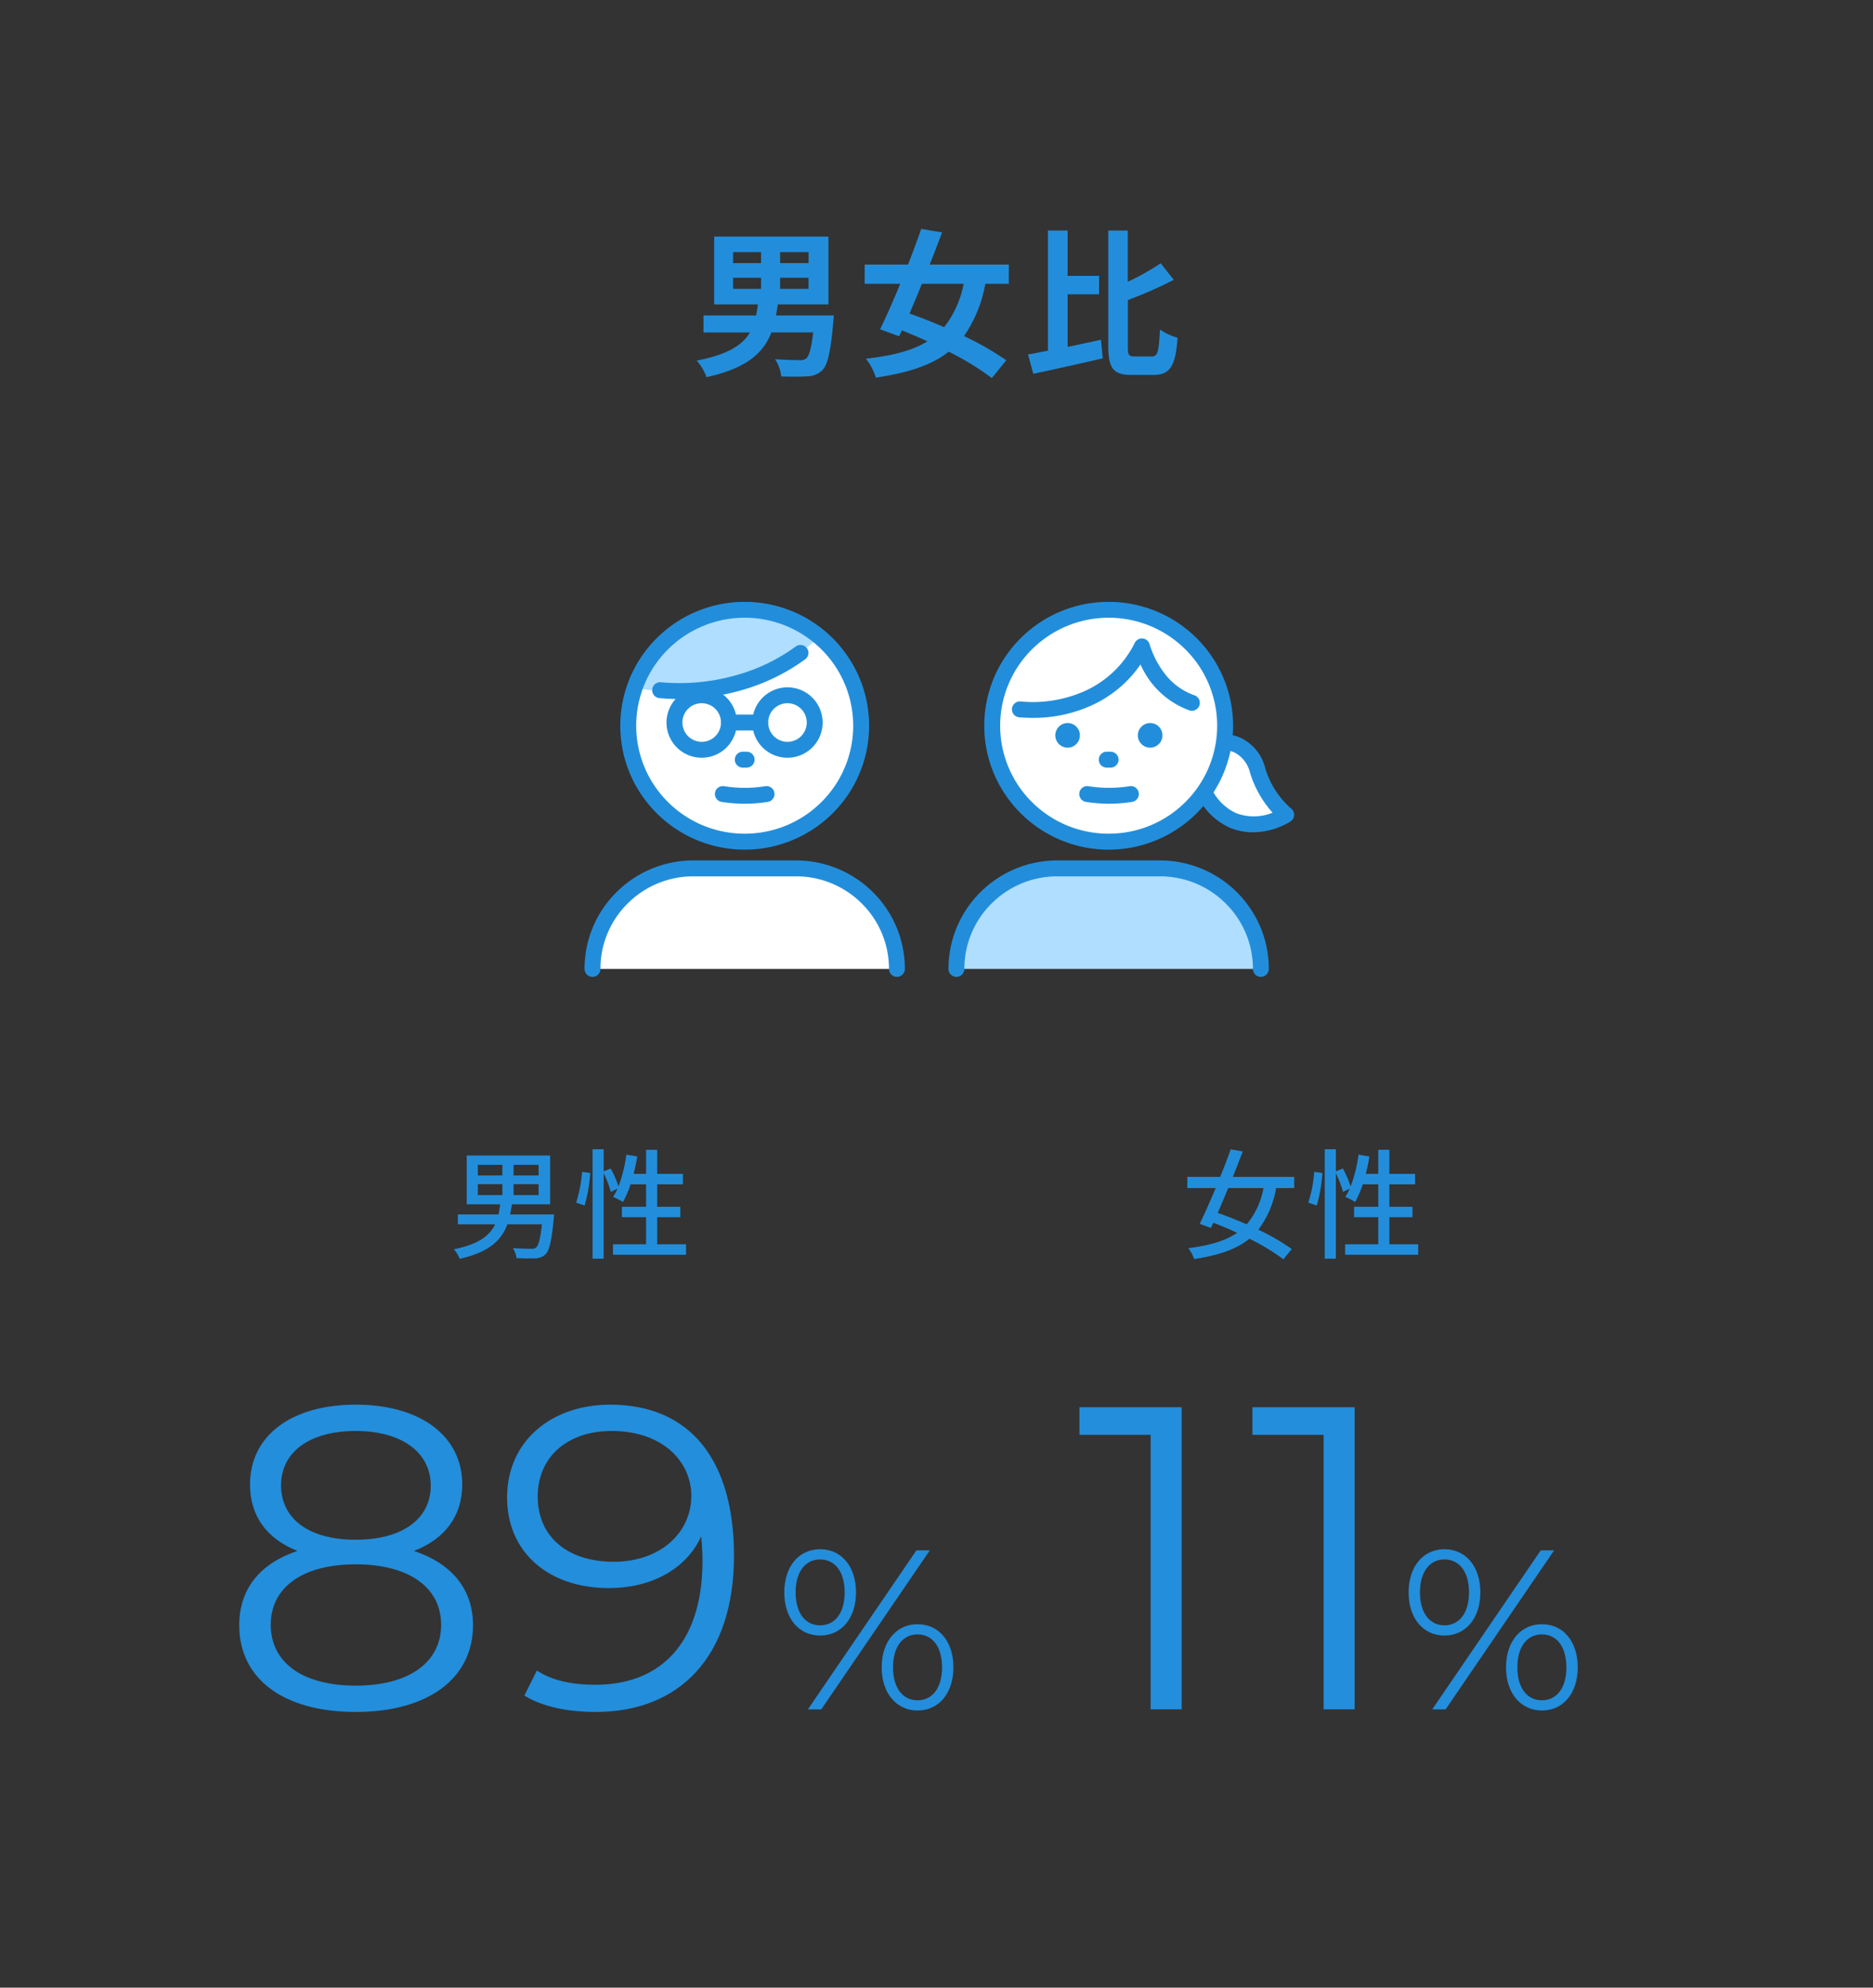 <svg xmlns="http://www.w3.org/2000/svg" xmlns:xlink="http://www.w3.org/1999/xlink" width="330" height="350" viewBox="0 0 330 350"><rect x="0" y="0" width="330" height="350" fill="#333333" stroke="none"/><defs><clipPath id="a"><rect width="330" height="350" transform="translate(2259.5 -223)" fill="#f5f8fa"/></clipPath><clipPath id="b"><rect width="125" height="66" fill="none"/></clipPath></defs><g transform="translate(-2259.5 223)" clip-path="url(#a)"><path d="M-35.84-15.092h4.928v1.96H-35.84Zm0-4.508h4.928v1.932H-35.84Zm13.3,1.932h-5.012V-19.6h5.012Zm0,4.536h-5.012v-1.96h5.012Zm-5.74,4.676c.112-.644.224-1.26.308-1.932h8.932V-22.344H-39.172v11.956h7.7c-.084.672-.2,1.316-.308,1.932h-9.268v3h8.176c-1.316,2.24-3.92,3.892-9.38,4.956a8.936,8.936,0,0,1,1.736,2.912C-33.46.868-30.492-1.848-29.092-5.46h7.364c-.308,2.772-.728,4.172-1.232,4.592a1.76,1.76,0,0,1-1.232.28c-.756,0-2.52-.028-4.256-.168A6.6,6.6,0,0,1-27.356,2.3c1.764.028,3.472.056,4.452-.028a3.935,3.935,0,0,0,2.8-1.092c.9-.9,1.456-3.192,1.9-8.288.056-.448.112-1.344.112-1.344ZM4.788-14.028A17.918,17.918,0,0,1,1.344-6.384c-2.1-.924-4.2-1.736-6.1-2.408.7-1.652,1.456-3.416,2.184-5.236Zm7.952,0v-3.388H-1.2C-.42-19.348.308-21.28.98-23.072l-3.668-.616c-.672,1.932-1.484,4.088-2.324,6.272h-7.644v3.388h6.272c-1.232,3-2.492,5.824-3.556,8.008l3.36,1.232L-6.1-5.824c1.484.588,3,1.232,4.508,1.932C-4.228-2.268-7.728-1.372-12.432-.84a11.226,11.226,0,0,1,1.764,3.332c5.656-.84,9.8-2.184,12.824-4.564A48.634,48.634,0,0,1,9.744,2.576L12.292-.56A50.916,50.916,0,0,0,4.844-4.816,23.311,23.311,0,0,0,8.6-14.028ZM23.1-12.18h5.544v-3.248H23.1v-7.98H19.628V-2.24c-1.288.252-2.464.476-3.5.644l.924,3.416C20.5,1.092,25.06.084,29.288-.9L28.98-4.172c-1.932.42-3.948.868-5.88,1.26ZM34.916-1.232c-1.064,0-1.2-.224-1.2-1.82v-8.12A70.635,70.635,0,0,0,41.8-14.728l-2.3-2.912a41.969,41.969,0,0,1-5.8,3.248v-9.016H30.268V-3.08c0,3.976.9,5.1,4.144,5.1h3.864c3,0,3.864-1.82,4.2-6.552a10.166,10.166,0,0,1-3.108-1.456c-.2,3.808-.364,4.76-1.4,4.76Z" transform="translate(2424.5 -159)" fill="#228edb"/><g transform="translate(2362.5 -117)"><g transform="translate(0 0)" clip-path="url(#b)"><path d="M113.53,25.034s4.226-.29,5.8,4.892a16.642,16.642,0,0,0,5.049,7.852s-4.5,3-9.379.987a10.3,10.3,0,0,1-5.051-5.021" transform="translate(-0.774 -0.304)" fill="#fff"/><path d="M118.548,40.862a10.617,10.617,0,0,1-4.076-.8,11.7,11.7,0,0,1-5.807-5.771l2.579-1.09,0,0a8.962,8.962,0,0,0,4.3,4.277,8.736,8.736,0,0,0,6.445-.068A18.787,18.787,0,0,1,118,30.334a5.363,5.363,0,0,0-2.631-3.474,4.007,4.007,0,0,0-1.755-.429h.016l-.192-2.793a6.6,6.6,0,0,1,2.99.627,7.99,7.99,0,0,1,4.25,5.254,15.235,15.235,0,0,0,4.564,7.151,1.4,1.4,0,0,1-.078,2.274A12.941,12.941,0,0,1,118.548,40.862Z" transform="translate(-0.774 -0.304)" fill="#228edb"/><path d="M113.357,21.81A20.515,20.515,0,1,1,92.842,1.4a20.462,20.462,0,0,1,20.516,20.41" transform="translate(-0.509 -0.017)" fill="#fff"/><path d="M92.842,0a21.924,21.924,0,0,1,20.192,13.317,21.724,21.724,0,0,1-4.7,23.917A21.956,21.956,0,0,1,72.651,30.3a21.724,21.724,0,0,1,4.7-23.917A21.9,21.9,0,0,1,92.842,0Zm0,40.819a19.1,19.1,0,0,0,13.519-5.57,18.936,18.936,0,0,0,0-26.879,19.167,19.167,0,0,0-27.038,0,18.936,18.936,0,0,0,0,26.879,19.1,19.1,0,0,0,13.519,5.57Z" transform="translate(-0.509 -0.017)" fill="#228edb"/><path d="M79.474,20.506q-1.157,0-2.331-.1a1.4,1.4,0,1,1,.232-2.79A22.488,22.488,0,0,0,89.122,15.57a18.386,18.386,0,0,0,4.771-3.344,18.407,18.407,0,0,0,3.594-4.936,1.4,1.4,0,0,1,2.583.2,16.449,16.449,0,0,0,2.968,5.588,11.313,11.313,0,0,0,4.976,3.462,1.4,1.4,0,0,1-.924,2.643,14.988,14.988,0,0,1-8.6-8.092,20.851,20.851,0,0,1-2.641,3.141,21.181,21.181,0,0,1-5.5,3.854A24.745,24.745,0,0,1,79.474,20.506Z" transform="translate(-0.544 -0.096)" fill="#228edb"/><path d="M102.5,23.739a2.166,2.166,0,1,1-2.167-2.154,2.161,2.161,0,0,1,2.167,2.154" transform="translate(-0.691 -0.263)" fill="#228edb"/><path d="M87.853,23.739a2.166,2.166,0,1,1-2.166-2.154,2.16,2.16,0,0,1,2.166,2.154" transform="translate(-0.588 -0.263)" fill="#228edb"/><path d="M.683,1.4H0A1.4,1.4,0,0,1-1.4,0,1.4,1.4,0,0,1,0-1.4H.683A1.4,1.4,0,0,1,2.083,0,1.4,1.4,0,0,1,.683,1.4Z" transform="translate(91.992 27.769)" fill="#228edb"/><path d="M93.028,35.945a25.669,25.669,0,0,1-4.071-.325,1.4,1.4,0,0,1,.444-2.765,22.842,22.842,0,0,0,7.254,0,1.4,1.4,0,0,1,.444,2.765A25.669,25.669,0,0,1,93.028,35.945Z" transform="translate(-0.628 -0.417)" fill="#228edb"/><path d="M65.98,65.195h0a17.75,17.75,0,0,1,17.8-17.7H101.82a17.75,17.75,0,0,1,17.795,17.7" transform="translate(-0.464 -0.578)" fill="#afdeff"/><path d="M119.615,66.595a1.4,1.4,0,0,1-1.4-1.4,16.152,16.152,0,0,0-4.8-11.526,16.333,16.333,0,0,0-11.6-4.778H83.776a16.335,16.335,0,0,0-11.6,4.778,16.152,16.152,0,0,0-4.8,11.526,1.4,1.4,0,0,1-2.8,0A19,19,0,0,1,70.2,51.684a19.186,19.186,0,0,1,13.571-5.593H101.82A19.2,19.2,0,0,1,119.5,57.756a18.907,18.907,0,0,1,1.51,7.439A1.4,1.4,0,0,1,119.615,66.595Z" transform="translate(-0.464 -0.578)" fill="#228edb"/><path d="M48.777,21.81A20.515,20.515,0,1,1,28.262,1.4,20.462,20.462,0,0,1,48.777,21.81" transform="translate(-0.055 -0.017)" fill="#fff"/><path d="M8.881,15.132C12.8,3.124,29.934-2.805,41.32,6.066c0,0-3.224,4.552-15.589,8.568-7.39,2.4-16.851.5-16.851.5" transform="translate(-0.063 -0.022)" fill="#afdeff"/><path d="M28.262,0A21.924,21.924,0,0,1,48.453,13.317a21.724,21.724,0,0,1-4.7,23.917A21.956,21.956,0,0,1,8.071,30.3a21.724,21.724,0,0,1,4.7-23.917A21.9,21.9,0,0,1,28.262,0Zm0,40.819a19.1,19.1,0,0,0,13.519-5.57,18.936,18.936,0,0,0,0-26.879,19.167,19.167,0,0,0-27.038,0,18.936,18.936,0,0,0,0,26.879,19.1,19.1,0,0,0,13.519,5.57Z" transform="translate(-0.055 -0.017)" fill="#228edb"/><path d="M.683,1.4H0A1.4,1.4,0,0,1-1.4,0,1.4,1.4,0,0,1,0-1.4H.683A1.4,1.4,0,0,1,2.083,0,1.4,1.4,0,0,1,.683,1.4Z" transform="translate(27.866 27.769)" fill="#228edb"/><path d="M28.381,35.945a25.669,25.669,0,0,1-4.071-.325,1.4,1.4,0,0,1,.444-2.765,22.842,22.842,0,0,0,7.254,0,1.4,1.4,0,1,1,.444,2.765A25.669,25.669,0,0,1,28.381,35.945Z" transform="translate(-0.173 -0.417)" fill="#228edb"/><path d="M1.4,65.195h0a17.75,17.75,0,0,1,17.8-17.7H37.24a17.75,17.75,0,0,1,17.795,17.7" transform="translate(-0.01 -0.578)" fill="#fff"/><path d="M55.035,66.595a1.4,1.4,0,0,1-1.4-1.4,16.152,16.152,0,0,0-4.8-11.526,16.333,16.333,0,0,0-11.6-4.778H19.2A16.335,16.335,0,0,0,7.6,53.669,16.152,16.152,0,0,0,2.8,65.195a1.4,1.4,0,1,1-2.8,0A19,19,0,0,1,5.625,51.684,19.187,19.187,0,0,1,19.2,46.091H37.24A19.2,19.2,0,0,1,54.925,57.756a18.907,18.907,0,0,1,1.51,7.439A1.4,1.4,0,0,1,55.035,66.595Z" transform="translate(-0.01 -0.578)" fill="#228edb"/><path d="M4.824-1.4A6.2,6.2,0,1,1-1.4,4.8,6.218,6.218,0,0,1,4.824-1.4Zm0,9.6A3.4,3.4,0,1,0,1.4,4.8,3.415,3.415,0,0,0,4.824,8.2Z" transform="translate(15.829 16.43)" fill="#228edb"/><path d="M4.824-1.4A6.2,6.2,0,1,1-1.4,4.8,6.218,6.218,0,0,1,4.824-1.4Zm0,9.6A3.4,3.4,0,1,0,1.4,4.8,3.415,3.415,0,0,0,4.824,8.2Z" transform="translate(30.939 16.43)" fill="#228edb"/><path d="M5.462,1.4H0A1.4,1.4,0,0,1-1.4,0,1.4,1.4,0,0,1,0-1.4H5.462A1.4,1.4,0,0,1,6.862,0,1.4,1.4,0,0,1,5.462,1.4Z" transform="translate(25.476 21.229)" fill="#228edb"/><path d="M16.772,17.2c-1.176,0-2.346-.054-3.5-.162a1.4,1.4,0,0,1,.261-2.788,36.555,36.555,0,0,0,13.195-1.227A32.521,32.521,0,0,0,37.29,7.955,1.4,1.4,0,1,1,38.966,10.2a35.343,35.343,0,0,1-11.48,5.521A39.709,39.709,0,0,1,16.772,17.2Z" transform="translate(-0.094 -0.11)" fill="#228edb"/></g></g><g transform="translate(1707.5 -2185)"><path d="M34.428-27.892C39.9-30.02,42.94-34.048,42.94-39.6c0-8.664-7.524-14.06-18.772-14.06S5.548-48.26,5.548-39.6c0,5.548,2.964,9.576,8.36,11.7C7.3-25.688,3.648-21.2,3.648-14.82,3.648-5.4,11.4.456,24.168.456,36.86.456,44.84-5.4,44.84-14.82,44.84-21.128,41.116-25.688,34.428-27.892ZM11.02-39.444c0-5.928,5.092-9.576,13.148-9.576,7.98,0,13.224,3.648,13.224,9.652,0,5.776-4.94,9.5-13.224,9.5S11.02-33.592,11.02-39.444ZM24.168-4.18C14.744-4.18,9.2-8.284,9.2-14.9c0-6.536,5.548-10.64,14.972-10.64s15.048,4.1,15.048,10.64C39.216-8.284,33.592-4.18,24.168-4.18Zm44.84-49.476c-10.336,0-18.164,6.384-18.164,16.34,0,9.728,7.372,15.96,17.936,15.96,7.372,0,13.6-3.268,16.264-9.12.152,1.6.228,3.116.228,4.332,0,14.44-7.372,21.812-18.848,21.812-3.952,0-7.6-.684-10.336-2.508l-2.2,4.408C57.228-.38,61.712.456,66.5.456c14.44,0,24.32-9.424,24.32-27.512C90.82-43.852,83.144-53.656,69.008-53.656Zm.608,27.664c-8.208,0-13.376-4.484-13.376-11.476,0-7.068,5.32-11.552,13-11.552,9.2,0,14.06,5.548,14.06,11.4C83.3-31.008,77.748-25.992,69.616-25.992Z" transform="translate(590.5 2263)" fill="#238edb"/><path d="M8-13c3.72,0,6.32-3,6.32-7.6S11.72-28.2,8-28.2c-3.76,0-6.32,3.04-6.32,7.6S4.24-13,8-13ZM5.84,0H8.2L27.32-28H24.96ZM8-14.8c-2.64,0-4.32-2.2-4.32-5.8S5.36-26.4,8-26.4c2.6,0,4.32,2.16,4.32,5.8S10.6-14.8,8-14.8ZM25.16.2c3.76,0,6.32-3.04,6.32-7.6S28.92-15,25.16-15c-3.72,0-6.32,3.04-6.32,7.6S21.44.2,25.16.2Zm0-1.8c-2.6,0-4.32-2.16-4.32-5.8s1.72-5.8,4.32-5.8c2.64,0,4.32,2.2,4.32,5.8S27.8-1.6,25.16-1.6Z" transform="translate(688.5 2263)" fill="#238edb"/></g><path d="M-16.317-11.487h4.326v1.932h-4.326Zm0-3.4h4.326v1.869h-4.326Zm10.71,1.869h-4.41v-1.869h4.41Zm0,3.465h-4.41v-1.932h4.41Zm2.73,3.4h-7.749c.126-.567.231-1.176.315-1.785H-3.57v-8.589h-14.7v8.589h5.9c-.084.609-.168,1.218-.294,1.785h-7.161V-4.41h6.552c-.966,2.016-2.919,3.528-7.266,4.389a5.329,5.329,0,0,1,1.029,1.68C-14.322.5-12.138-1.6-11.109-4.41h6.09C-5.292-1.869-5.607-.693-6.048-.315a1.232,1.232,0,0,1-.9.21c-.525,0-1.869-.021-3.192-.126a4.071,4.071,0,0,1,.63,1.764c1.323.063,2.6.084,3.276.042A2.7,2.7,0,0,0-4.41.9c.693-.672,1.092-2.352,1.47-6.258ZM2.5-7.728a26.63,26.63,0,0,0,.987-5.712l-1.428-.21a23.834,23.834,0,0,1-1.05,5.418ZM15.288-.9V-5.67h4.074V-7.5H15.288v-3.948h4.536v-1.848H15.288v-4.242H13.335v4.242h-2.2a28.286,28.286,0,0,0,.63-3.066l-1.911-.315a24.719,24.719,0,0,1-1.386,5.586A18.822,18.822,0,0,0,7.1-14.238l-1.239.5v-3.885H3.906V1.638H5.859V-13.419a19.108,19.108,0,0,1,1.26,3.3L8.3-10.689A9.334,9.334,0,0,1,7.518-9.24a11.364,11.364,0,0,1,1.743.9,18.886,18.886,0,0,0,1.344-3.108h2.73V-7.5H9.072V-5.67h4.263V-.9H7.5V.945H20.37V-.9Z" transform="translate(2360 -3)" fill="#228edb"/><g transform="translate(1821.5 -2185)"><path d="M.684-53.2v4.864h12.54V0H18.7V-53.2Zm30.476,0v4.864H43.7V0h5.472V-53.2Z" transform="translate(627.5 2263)" fill="#238edb"/><path d="M8-13c3.72,0,6.32-3,6.32-7.6S11.72-28.2,8-28.2c-3.76,0-6.32,3.04-6.32,7.6S4.24-13,8-13ZM5.84,0H8.2L27.32-28H24.96ZM8-14.8c-2.64,0-4.32-2.2-4.32-5.8S5.36-26.4,8-26.4c2.6,0,4.32,2.16,4.32,5.8S10.6-14.8,8-14.8ZM25.16.2c3.76,0,6.32-3.04,6.32-7.6S28.92-15,25.16-15c-3.72,0-6.32,3.04-6.32,7.6S21.44.2,25.16.2Zm0-1.8c-2.6,0-4.32-2.16-4.32-5.8s1.72-5.8,4.32-5.8c2.64,0,4.32,2.2,4.32,5.8S27.8-1.6,25.16-1.6Z" transform="translate(684.5 2263)" fill="#238edb"/></g><path d="M-6.888-10.794A13.59,13.59,0,0,1-9.849-4.41c-1.722-.756-3.486-1.449-5.1-2.016.588-1.365,1.218-2.856,1.848-4.368Zm5.418,0v-1.974H-12.285c.609-1.554,1.218-3.087,1.743-4.473l-2.121-.378c-.525,1.491-1.176,3.171-1.848,4.851h-5.8v1.974h5c-.987,2.352-2,4.62-2.814,6.3l1.974.714.42-.9c1.365.5,2.793,1.113,4.2,1.764-2.037,1.407-4.809,2.226-8.61,2.709A6.25,6.25,0,0,1-19.11,1.7c4.368-.651,7.476-1.743,9.744-3.57A37.877,37.877,0,0,1-3.381,1.743l1.47-1.806a38.757,38.757,0,0,0-5.88-3.4,16.98,16.98,0,0,0,3.129-7.329ZM2.5-7.728a26.63,26.63,0,0,0,.987-5.712l-1.428-.21a23.834,23.834,0,0,1-1.05,5.418ZM15.288-.9V-5.67h4.074V-7.5H15.288v-3.948h4.536v-1.848H15.288v-4.242H13.335v4.242h-2.2a28.286,28.286,0,0,0,.63-3.066l-1.911-.315a24.719,24.719,0,0,1-1.386,5.586A18.822,18.822,0,0,0,7.1-14.238l-1.239.5v-3.885H3.906V1.638H5.859V-13.419a19.108,19.108,0,0,1,1.26,3.3L8.3-10.689A9.334,9.334,0,0,1,7.518-9.24a11.364,11.364,0,0,1,1.743.9,18.886,18.886,0,0,0,1.344-3.108h2.73V-7.5H9.072V-5.67h4.263V-.9H7.5V.945H20.37V-.9Z" transform="translate(2489 -3)" fill="#228edb"/></g></svg>